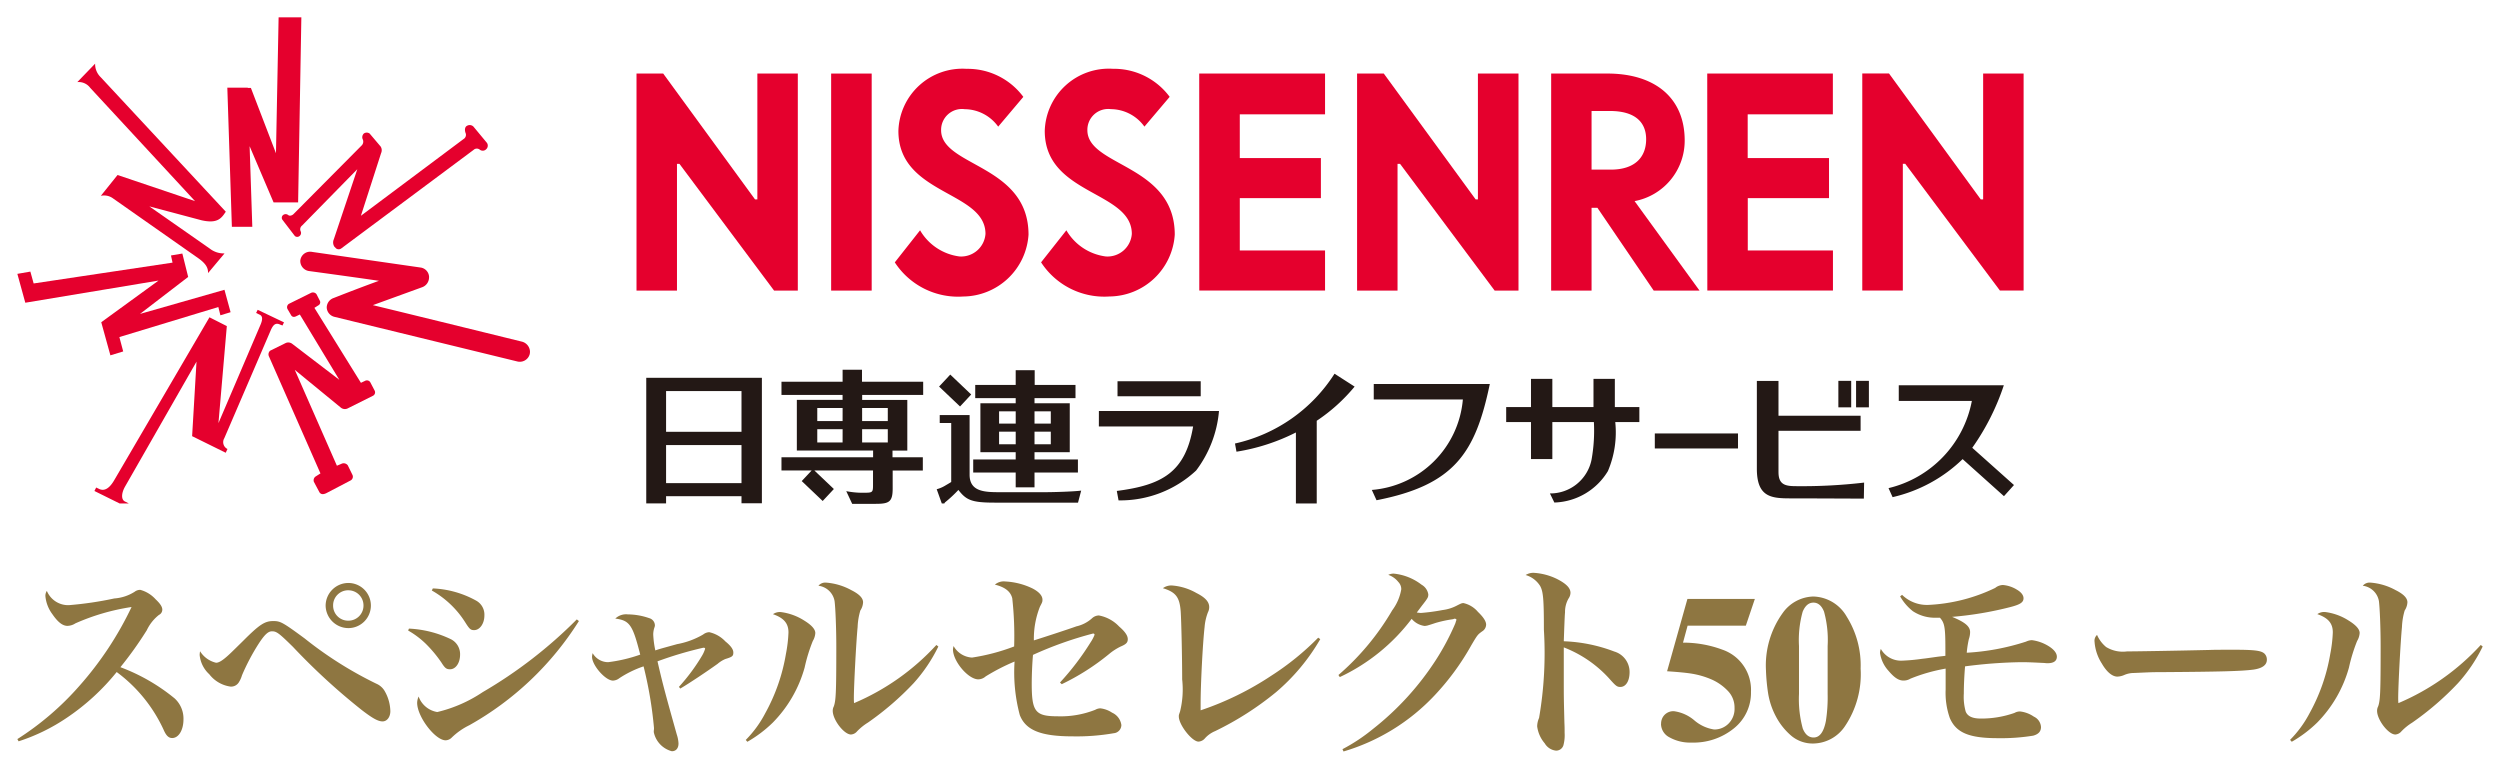 <svg xmlns="http://www.w3.org/2000/svg" xmlns:xlink="http://www.w3.org/1999/xlink" width="144" height="44" viewBox="0 0 144 44">
  <defs>
    <clipPath id="clip-path">
      <rect id="長方形_91" data-name="長方形 91" width="116" height="28" fill="none"/>
    </clipPath>
  </defs>
  <g id="SS50mall_logo_sp_header" transform="translate(-10 -19)">
    <rect id="長方形_92" data-name="長方形 92" width="144" height="44" transform="translate(10 19)" fill="rgba(255,255,255,0)"/>
    <path id="パス_106" data-name="パス 106" d="M1.116-4.7A10.922,10.922,0,0,0,3.88-6.048,12.984,12.984,0,0,0,6.765-8.691a8.585,8.585,0,0,1,2.7,3.319c.145.338.29.483.495.483.374,0,.652-.459.652-1.074a1.579,1.579,0,0,0-.507-1.207,10.969,10.969,0,0,0-3.126-1.8A21.245,21.245,0,0,0,8.5-11.1a2.449,2.449,0,0,1,.7-.881.338.338,0,0,0,.193-.3c0-.169-.121-.35-.386-.6a1.833,1.833,0,0,0-.881-.543.526.526,0,0,0-.326.109,2.508,2.508,0,0,1-1.171.386,20.148,20.148,0,0,1-2.619.386,1.328,1.328,0,0,1-1.267-.821.5.5,0,0,0-.084.3,2.048,2.048,0,0,0,.4,1.038c.314.459.591.676.869.676a.878.878,0,0,0,.459-.145,12.591,12.591,0,0,1,3.235-.941A19.3,19.3,0,0,1,4.629-7.907,16.581,16.581,0,0,1,1.044-4.829Zm10.452-5.19a1.49,1.49,0,0,0-.024.217,1.725,1.725,0,0,0,.555,1.11,1.868,1.868,0,0,0,1.231.712.525.525,0,0,0,.459-.229,1.553,1.553,0,0,0,.193-.422,12.419,12.419,0,0,1,.978-1.847c.326-.495.531-.688.748-.688.266,0,.4.1,1.207.893a37.135,37.135,0,0,0,3.971,3.645c.628.483.941.652,1.195.652s.447-.253.447-.591a2.419,2.419,0,0,0-.314-1.135,1.025,1.025,0,0,0-.495-.447,22.047,22.047,0,0,1-4.128-2.607c-1.279-.941-1.4-1-1.81-1-.483,0-.785.193-1.714,1.122-.76.748-.772.76-.978.941-.278.241-.459.338-.6.338A1.485,1.485,0,0,1,11.569-9.886ZM20.1-13.821a1.314,1.314,0,0,0-1.3,1.3,1.316,1.316,0,0,0,1.316,1.3,1.3,1.3,0,0,0,1.291-1.3A1.3,1.3,0,0,0,20.1-13.821Zm0,.422a.871.871,0,0,1,.881.881.868.868,0,0,1-.881.869.865.865,0,0,1-.869-.869A.868.868,0,0,1,20.1-13.4Zm4.816.012a5.439,5.439,0,0,1,1.919,1.823c.253.4.314.459.519.459.326,0,.591-.374.591-.845a.92.92,0,0,0-.459-.845,5.629,5.629,0,0,0-2.51-.712Zm-1.364,2.305a5.033,5.033,0,0,1,1.026.772,7.267,7.267,0,0,1,.893,1.074c.205.326.29.386.495.386.326,0,.579-.362.579-.845a.963.963,0,0,0-.519-.881,6.218,6.218,0,0,0-2.426-.616Zm9.716-.64a26.307,26.307,0,0,1-5.419,4.188,8.02,8.02,0,0,1-2.619,1.147,1.38,1.38,0,0,1-1.074-.893.959.959,0,0,0-.084.362c0,.8,1.038,2.16,1.641,2.16a.518.518,0,0,0,.35-.157,3.908,3.908,0,0,1,1.014-.712,17.64,17.64,0,0,0,6.312-6Zm5.962,3.983c.531-.314,1.509-.966,2.148-1.424a1.7,1.7,0,0,1,.447-.278c.4-.121.459-.169.459-.374,0-.181-.145-.386-.459-.64a1.813,1.813,0,0,0-.929-.531.607.607,0,0,0-.35.133,4.612,4.612,0,0,1-1.5.555c-1.05.29-1.05.29-1.255.362a5.469,5.469,0,0,1-.121-.917,1.337,1.337,0,0,1,.048-.338c.048-.145.048-.145.048-.193a.439.439,0,0,0-.326-.41,3.8,3.8,0,0,0-1.231-.217.9.9,0,0,0-.724.241c.833.109,1,.362,1.436,2.076a8.668,8.668,0,0,1-1.847.435,1.031,1.031,0,0,1-.893-.519,1.035,1.035,0,0,0-.036.205c0,.495.772,1.376,1.207,1.376a.64.64,0,0,0,.374-.145,6.127,6.127,0,0,1,1.388-.676,23.117,23.117,0,0,1,.6,3.548.986.986,0,0,1-.012.169v.072a1.439,1.439,0,0,0,1.038,1.1c.241,0,.386-.169.386-.447a1.907,1.907,0,0,0-.1-.519c-.652-2.329-.8-2.861-1.11-4.212a21.438,21.438,0,0,1,2.643-.785c.072,0,.1.024.1.06a1.774,1.774,0,0,1-.169.386,10.987,10.987,0,0,1-1.34,1.81Zm3.862,3.066a7.225,7.225,0,0,0,1.46-1.1A7.308,7.308,0,0,0,46.39-8.945a9.544,9.544,0,0,1,.471-1.533,1.011,1.011,0,0,0,.145-.459c0-.217-.217-.459-.628-.712a3.269,3.269,0,0,0-1.352-.495.688.688,0,0,0-.459.121c.628.217.893.531.893,1.05a7.9,7.9,0,0,1-.145,1.231,10.7,10.7,0,0,1-1.195,3.428A6.343,6.343,0,0,1,43-4.78Zm10.887-5.576A13.658,13.658,0,0,1,49.238-6.9c-.012-.121-.012-.241-.012-.29,0-.676.133-3.235.217-4.092a3.826,3.826,0,0,1,.157-.954.932.932,0,0,0,.157-.471c0-.241-.217-.471-.676-.7a3.578,3.578,0,0,0-1.46-.435.513.513,0,0,0-.435.181,1.077,1.077,0,0,1,.929.881c.048.35.1,1.509.1,2.643,0,2.655-.024,3.09-.145,3.428a.542.542,0,0,0-.06.253c0,.519.652,1.364,1.05,1.364a.5.5,0,0,0,.35-.181,3.172,3.172,0,0,1,.628-.507,16.724,16.724,0,0,0,2.631-2.269,9.074,9.074,0,0,0,1.424-2.112ZM61.2-7.991a13.473,13.473,0,0,0,2.728-1.738,3.216,3.216,0,0,1,.676-.435c.314-.133.4-.229.4-.422s-.145-.422-.495-.724a2.144,2.144,0,0,0-1.171-.64.6.6,0,0,0-.4.169,2,2,0,0,1-.893.459c-.471.169-1.786.6-2.45.809a5.028,5.028,0,0,1,.35-1.943c.133-.253.145-.278.145-.4,0-.229-.193-.447-.555-.64a4.046,4.046,0,0,0-1.569-.41.788.788,0,0,0-.616.181c.591.145.905.4,1,.785a19.765,19.765,0,0,1,.109,2.776,11.654,11.654,0,0,1-2.426.64,1.3,1.3,0,0,1-1.062-.664.963.963,0,0,0-.036.193c0,.688.881,1.726,1.46,1.726a.66.66,0,0,0,.422-.169,11.8,11.8,0,0,1,1.666-.857,9.56,9.56,0,0,0,.3,3.078c.338.881,1.219,1.231,3.042,1.231A12.439,12.439,0,0,0,64.2-5.167a.479.479,0,0,0,.435-.471A.911.911,0,0,0,64.1-6.35,1.524,1.524,0,0,0,63.42-6.6a.629.629,0,0,0-.29.084,5.407,5.407,0,0,1-2.173.374c-1.279,0-1.485-.266-1.485-1.871,0-.447.024-1.122.072-1.666a21.359,21.359,0,0,1,3.464-1.231.081.081,0,0,1,.084.072,2.171,2.171,0,0,1-.229.435A15.18,15.18,0,0,1,61.1-8.088ZM75.972-10.67a15.562,15.562,0,0,1-2.692,2.185,17.349,17.349,0,0,1-4.08,2v-.41c0-1.074.121-3.452.229-4.393a3.012,3.012,0,0,1,.193-.845.64.64,0,0,0,.072-.3c0-.3-.229-.555-.736-.809a3.313,3.313,0,0,0-1.424-.435.817.817,0,0,0-.507.157c.748.229.966.519,1.026,1.352.036.543.084,2.607.084,3.9a5.3,5.3,0,0,1-.121,1.847c-.072.205-.072.205-.072.29,0,.483.76,1.448,1.135,1.448a.525.525,0,0,0,.362-.181,1.621,1.621,0,0,1,.591-.422,17.63,17.63,0,0,0,3.512-2.245,11.632,11.632,0,0,0,2.547-3.054ZM77.216-8.4a11.078,11.078,0,0,0,4.14-3.355,1.174,1.174,0,0,0,.748.41,1.268,1.268,0,0,0,.157-.024c.205-.06.205-.06.459-.145a6.7,6.7,0,0,1,.917-.205.9.9,0,0,0,.133-.024c.024-.012.036-.024.048-.024a.091.091,0,0,0,.048.012H83.9a.1.1,0,0,1,.036.06.2.2,0,0,1-.024.06,1.541,1.541,0,0,1-.048.157,14.176,14.176,0,0,1-1.11,2.088,16.323,16.323,0,0,1-3.633,3.983,10.238,10.238,0,0,1-1.75,1.159l.06.133a11.773,11.773,0,0,0,5.238-3.223A14.536,14.536,0,0,0,84.8-10.248c.35-.591.362-.6.616-.785a.466.466,0,0,0,.229-.386c0-.193-.157-.435-.471-.736a1.523,1.523,0,0,0-.833-.507c-.1,0-.145.024-.362.133a2.4,2.4,0,0,1-.833.266,11.467,11.467,0,0,1-1.255.169c-.048,0-.133-.012-.241-.024.181-.241.326-.435.338-.447.3-.386.326-.435.326-.6a.776.776,0,0,0-.386-.555,3.139,3.139,0,0,0-1.605-.64.683.683,0,0,0-.314.072,1.256,1.256,0,0,1,.579.41.592.592,0,0,1,.169.422,2.8,2.8,0,0,1-.519,1.207,14.676,14.676,0,0,1-3.1,3.73Zm10.706-5.878a1.468,1.468,0,0,1,.833.628c.181.326.217.785.217,2.523a22,22,0,0,1-.278,5.081,1.242,1.242,0,0,0-.109.483,1.859,1.859,0,0,0,.435.978.856.856,0,0,0,.652.422.438.438,0,0,0,.422-.3,2.218,2.218,0,0,0,.072-.724c0-.205,0-.374-.012-.579-.036-1.436-.036-1.436-.036-2.45v-1.895A6.881,6.881,0,0,1,92.81-8.232c.314.35.386.4.567.4.314,0,.531-.338.531-.857a1.228,1.228,0,0,0-.881-1.183,9.027,9.027,0,0,0-2.909-.591c.024-.64.048-1.424.072-1.666a1.536,1.536,0,0,1,.205-.8.6.6,0,0,0,.109-.326c0-.278-.253-.531-.785-.8a3.511,3.511,0,0,0-1.328-.35A.833.833,0,0,0,87.921-14.279Zm7.8,8.574a.727.727,0,0,1,.2-.519.71.71,0,0,1,.542-.212,2.275,2.275,0,0,1,1.173.527,2.274,2.274,0,0,0,1.143.527,1.147,1.147,0,0,0,.825-.336,1.2,1.2,0,0,0,.348-.908,1.368,1.368,0,0,0-.395-.99,2.9,2.9,0,0,0-.89-.631,4.793,4.793,0,0,0-1.2-.354q-.436-.071-1.4-.136L97.239-12.9h3.884l-.519,1.538H97.25l-.265.978a6.461,6.461,0,0,1,2.275.407A2.442,2.442,0,0,1,100.9-7.55a2.616,2.616,0,0,1-.978,2.1,3.689,3.689,0,0,1-2.458.822,2.414,2.414,0,0,1-1.246-.295A.881.881,0,0,1,95.718-5.7Zm7.944-1.721a6.4,6.4,0,0,0,.218,1.989q.206.516.625.516.525,0,.707-.955a8.9,8.9,0,0,0,.1-1.55V-10.19a6.153,6.153,0,0,0-.209-1.983q-.209-.516-.61-.516t-.619.522a6.078,6.078,0,0,0-.212,1.977Zm-1.9-1.326a5.164,5.164,0,0,1,.967-3.347,2.231,2.231,0,0,1,1.756-.943,2.285,2.285,0,0,1,1.927,1.161,5.276,5.276,0,0,1,.8,2.994,5.363,5.363,0,0,1-.9,3.312,2.233,2.233,0,0,1-1.815,1,1.917,1.917,0,0,1-1.267-.436,3.756,3.756,0,0,1-.9-1.126,4.293,4.293,0,0,1-.448-1.338A11.248,11.248,0,0,1,101.765-8.752Zm7.725-4.3a2.93,2.93,0,0,0,.736.857,2.3,2.3,0,0,0,1.352.374h.205c.266.3.314.543.314,1.786v.41l-.422.048c-.772.109-.772.109-.905.121a10.638,10.638,0,0,1-1.183.109,1.332,1.332,0,0,1-1.207-.676.648.648,0,0,0-.048.229,1.929,1.929,0,0,0,.495,1.038c.326.386.579.555.857.555a.758.758,0,0,0,.4-.109,9.888,9.888,0,0,1,2.028-.579v1.207a4.378,4.378,0,0,0,.241,1.641c.362.845,1.11,1.159,2.764,1.159a11.532,11.532,0,0,0,2.04-.145c.3-.084.447-.241.447-.495a.7.7,0,0,0-.41-.6,1.737,1.737,0,0,0-.8-.3.639.639,0,0,0-.314.084,5.751,5.751,0,0,1-1.943.326c-.483,0-.76-.133-.869-.4a3.121,3.121,0,0,1-.109-1.038c0-.435.024-1.014.072-1.569a27.846,27.846,0,0,1,3.211-.241c.4,0,.64.012,1.376.048A1.042,1.042,0,0,0,118-9.2c.338,0,.519-.133.519-.374,0-.193-.145-.386-.41-.567a2.415,2.415,0,0,0-1.026-.386.858.858,0,0,0-.338.084,13.458,13.458,0,0,1-3.416.64,5.754,5.754,0,0,1,.121-.785,1.239,1.239,0,0,0,.072-.4c0-.326-.278-.567-1.038-.881a20.031,20.031,0,0,0,3.367-.567c.555-.145.748-.266.748-.507,0-.169-.133-.35-.386-.495a1.819,1.819,0,0,0-.8-.266.74.74,0,0,0-.447.169,9.887,9.887,0,0,1-3.862.978,2.055,2.055,0,0,1-1.5-.579Zm11.345,2.221a.45.45,0,0,0-.145.4,2.652,2.652,0,0,0,.422,1.255c.278.483.6.748.893.748a1.083,1.083,0,0,0,.41-.1,1.406,1.406,0,0,1,.531-.109c.881-.036.941-.048,1.5-.048,3.645-.024,4.707-.06,5.383-.145.519-.072.785-.266.785-.567a.473.473,0,0,0-.145-.362c-.193-.169-.567-.217-1.774-.217-.362,0-1.147,0-1.352.012-2.088.048-4.3.084-4.78.084a1.843,1.843,0,0,1-1.207-.253A1.846,1.846,0,0,1,120.835-10.827Zm11.213,6.156a7.225,7.225,0,0,0,1.46-1.1,7.308,7.308,0,0,0,1.835-3.174,9.544,9.544,0,0,1,.471-1.533,1.011,1.011,0,0,0,.145-.459c0-.217-.217-.459-.628-.712a3.269,3.269,0,0,0-1.352-.495.688.688,0,0,0-.459.121c.628.217.893.531.893,1.05a7.9,7.9,0,0,1-.145,1.231,10.7,10.7,0,0,1-1.195,3.428,6.343,6.343,0,0,1-1.122,1.533Zm10.887-5.576A13.658,13.658,0,0,1,138.192-6.9c-.012-.121-.012-.241-.012-.29,0-.676.133-3.235.217-4.092a3.827,3.827,0,0,1,.157-.954.932.932,0,0,0,.157-.471c0-.241-.217-.471-.676-.7a3.578,3.578,0,0,0-1.46-.435.513.513,0,0,0-.435.181,1.077,1.077,0,0,1,.929.881c.048.35.1,1.509.1,2.643,0,2.655-.024,3.09-.145,3.428a.542.542,0,0,0-.06.253c0,.519.652,1.364,1.05,1.364a.5.5,0,0,0,.35-.181,3.172,3.172,0,0,1,.628-.507,16.724,16.724,0,0,0,2.631-2.269,9.074,9.074,0,0,0,1.424-2.112Z" transform="translate(9.956 66.4)" fill="#8e7641"/>
    <g id="nissenren" transform="translate(11 20)">
      <path id="パス_107" data-name="パス 107" d="M85.839,7.752h1.538L92.665,15H92.8V7.752h2.33v12.5H93.762l-5.45-7.3h-.142v7.3H85.839Z" transform="translate(-50.176 -4.515)" fill="#e5002d"/>
      <path id="パス_108" data-name="パス 108" d="M185.74,7.752h1.539L192.569,15h.131V7.752h2.337v12.5h-1.374l-5.448-7.3h-.145v7.3H185.74Z" transform="translate(-108.572 -4.515)" fill="#e5002d"/>
      <path id="パス_109" data-name="パス 109" d="M262.743,7.752V15h-.138l-5.284-7.252h-1.54v12.5h2.336v-7.3h.138l5.452,7.3h1.367V7.752Z" transform="translate(-149.514 -4.515)" fill="#e5002d"/>
      <rect id="長方形_86" data-name="長方形 86" width="2.335" height="12.501" transform="translate(46.874 3.237)" fill="#e5002d"/>
      <g id="グループ_61" data-name="グループ 61" transform="translate(0 0)">
        <g id="グループ_60" data-name="グループ 60" clip-path="url(#clip-path)">
          <path id="パス_110" data-name="パス 110" d="M123.1,16.4a3.082,3.082,0,0,0,2.268,1.507,1.407,1.407,0,0,0,1.5-1.3c0-2.483-5.016-2.232-5.016-5.927A3.69,3.69,0,0,1,125.785,7.1a3.988,3.988,0,0,1,3.263,1.615L127.6,10.43a2.4,2.4,0,0,0-1.927-1.006,1.2,1.2,0,0,0-1.361,1.211c0,2.1,5.035,1.97,5.035,6.018a3.808,3.808,0,0,1-3.765,3.561,4.347,4.347,0,0,1-3.937-1.967Z" transform="translate(-71.104 -4.135)" fill="#e5002d"/>
          <path id="パス_111" data-name="パス 111" d="M143.378,16.4a3.08,3.08,0,0,0,2.27,1.507,1.405,1.405,0,0,0,1.5-1.3c0-2.483-5.015-2.232-5.015-5.927a3.692,3.692,0,0,1,3.93-3.582,3.991,3.991,0,0,1,3.265,1.615l-1.454,1.715a2.4,2.4,0,0,0-1.929-1.006,1.2,1.2,0,0,0-1.357,1.211c0,2.1,5.033,1.97,5.033,6.018a3.807,3.807,0,0,1-3.765,3.561,4.343,4.343,0,0,1-3.935-1.967Z" transform="translate(-82.955 -4.135)" fill="#e5002d"/>
          <path id="パス_112" data-name="パス 112" d="M163.852,7.752H171.1V10.1h-4.911v2.52h4.672v2.306h-4.672v3.015H171.1v2.309h-7.244Z" transform="translate(-95.777 -4.515)" fill="#e5002d"/>
          <path id="パス_113" data-name="パス 113" d="M234.286,7.752h7.236V10.1h-4.906v2.52H241.3v2.306h-4.679v3.015h4.906v2.309h-7.236Z" transform="translate(-136.949 -4.515)" fill="#e5002d"/>
          <path id="パス_114" data-name="パス 114" d="M214.973,9.909h1.054c1.5,0,2.09.684,2.09,1.627,0,1-.608,1.751-2.044,1.751h-1.1Zm-2.328,10.345h2.328V15.485h.337l3.242,4.769h2.64L217.451,15.1a3.539,3.539,0,0,0,2.886-3.493c0-2.457-1.714-3.855-4.455-3.855h-3.236Z" transform="translate(-124.299 -4.516)" fill="#e5002d"/>
          <path id="パス_115" data-name="パス 115" d="M32.064,0l-.152,7.827L30.467,4.064h-.179V4.05H29.11l.262,8.015h1.177l-.155-4.644,1.38,3.237h1.414L33.374,0Z" transform="translate(-17.016 0)" fill="#e5002d"/>
          <path id="パス_116" data-name="パス 116" d="M8.31,7.449,9.336,6.387a1.049,1.049,0,0,0,.318.776l7.209,7.752-.114.163c-.232.319-.526.5-1.282.33l-3.007-.8,3.489,2.438a1.3,1.3,0,0,0,.841.27l-.95,1.135c.012-.3-.127-.547-.552-.851l-4.923-3.454a.867.867,0,0,0-.7-.146l.963-1.2,4.464,1.506L9.049,7.775a.825.825,0,0,0-.739-.326" transform="translate(-4.857 -3.72)" fill="#e5002d"/>
          <path id="パス_117" data-name="パス 117" d="M8.849,32.689l.654-.111.336,1.347L7.064,36.056l4.865-1.39.353,1.291-.587.178-.119-.476-5.7,1.73.22.828-.737.225-.527-1.907,3.3-2.4L.457,35.411,0,33.748l.749-.13.189.683,8-1.2Z" transform="translate(0 -18.974)" fill="#e5002d"/>
          <path id="パス_118" data-name="パス 118" d="M12.677,51.495l-.1.213-1.895-.938.1-.2.187.089c.178.078.489.119.858-.519l5.481-9.375,1,.507-.482,5.59,2.436-5.7c.127-.314.093-.477-.061-.547l-.206-.1.09-.181,1.516.722-.086.181-.124-.046c-.262-.131-.4-.008-.536.281L18.163,47.73a.437.437,0,0,0,.182.621l-.1.217-1.936-.956.253-4.292L12.449,50.51c-.23.405-.221.753-.023.858Z" transform="translate(-6.243 -23.489)" fill="#e5002d"/>
          <path id="パス_119" data-name="パス 119" d="M36,38.6l1.262-.625a.256.256,0,0,1,.322.07l.2.39a.2.2,0,0,1-.062.236l-.257.162,2.679,4.318.239-.113a.227.227,0,0,1,.3.081l.245.468a.22.22,0,0,1-.09.31l-1.479.739A.369.369,0,0,1,39,44.59l-2.665-2.185,2.425,5.521.254-.106a.294.294,0,0,1,.374.086l.271.553a.245.245,0,0,1-.1.311l-1.414.74c-.16.075-.3.08-.388-.05l-.32-.6a.266.266,0,0,1,.093-.31l.283-.18L34.85,41.638a.279.279,0,0,1,.066-.337l.893-.441a.367.367,0,0,1,.369.039L38.9,42.978l-2.275-3.762-.194.094c-.145.076-.24.044-.3-.038l-.212-.364A.23.23,0,0,1,36,38.6" transform="translate(-20.355 -22.101)" fill="#e5002d"/>
          <path id="パス_120" data-name="パス 120" d="M39.221,32.806c0,.026,0,.054,0,.082a.588.588,0,0,0,.525.551s2.153.291,4.006.559c-1.287.467-2.6.988-2.6.988a.587.587,0,0,0-.408.525v.031a.578.578,0,0,0,.435.53L51.7,38.639a.592.592,0,0,0,.735-.413.66.66,0,0,0,.016-.149.616.616,0,0,0-.467-.575S45.921,36.01,43.4,35.4l2.859-1.039a.6.6,0,0,0,.378-.555.267.267,0,0,0,0-.06.568.568,0,0,0-.486-.512l-6.249-.9a.569.569,0,0,0-.678.479" transform="translate(-22.924 -18.824)" fill="#e5002d"/>
          <path id="パス_121" data-name="パス 121" d="M37.412,21.249l-.715-.933a.2.2,0,0,1,.029-.267.234.234,0,0,1,.3-.009c.082.074.22.028.3-.045l3.925-3.953a.313.313,0,0,0,.079-.344.293.293,0,0,1,.061-.356.288.288,0,0,1,.328.005l.635.749a.4.4,0,0,1,.025.38l-1.163,3.608,5.907-4.416a.281.281,0,0,0,.132-.326c-.079-.193-.052-.375.067-.437a.307.307,0,0,1,.374.04l.779.939a.281.281,0,0,1-.041.365.274.274,0,0,1-.371.026.271.271,0,0,0-.357.014l-7.624,5.678a.249.249,0,0,1-.291,0l-.1-.1a.44.44,0,0,1-.036-.427l1.354-4.038-3.181,3.244a.27.27,0,0,0-.084.327.223.223,0,0,1-.057.273.21.21,0,0,1-.279,0" transform="translate(-21.428 -8.655)" fill="#e5002d"/>
          <path id="パス_122" data-name="パス 122" d="M87.189,56.959h1.142v-.415h4.344v.407H93.85V49.725H87.189Zm1.142-6.471h4.344v2.347H88.331Zm0,3.11h4.344v2.191H88.331Z" transform="translate(-50.965 -28.962)" fill="#231815"/>
          <rect id="長方形_87" data-name="長方形 87" width="4.792" height="0.865" transform="translate(63.369 20.96)" fill="#231815"/>
          <rect id="長方形_88" data-name="長方形 88" width="4.792" height="0.865" transform="translate(94.317 23.967)" fill="#231815"/>
          <path id="パス_123" data-name="パス 123" d="M212.67,49.863h-1.23v1.625h-2.37V49.863h-1.23v1.625h-1.429v.865h1.429v2.132h1.23V52.353h2.393a9.468,9.468,0,0,1-.133,2.157,2.425,2.425,0,0,1-2.4,1.954l.256.524a3.735,3.735,0,0,0,3.086-1.813,5.706,5.706,0,0,0,.422-2.822h1.388v-.865H212.67Z" transform="translate(-120.655 -29.042)" fill="#231815"/>
          <path id="パス_124" data-name="パス 124" d="M242.411,55.419V53.024h4.73v-.865h-4.73V50.152h-1.246v5.055c0,1.621.806,1.71,1.921,1.71s4.242.015,4.242.015l.015-.924a30.636,30.636,0,0,1-3.919.206c-.6,0-1.012-.074-1.012-.8" transform="translate(-140.97 -29.211)" fill="#231815"/>
          <rect id="長方形_89" data-name="長方形 89" width="0.739" height="1.526" transform="translate(104.89 20.937)" fill="#231815"/>
          <rect id="長方形_90" data-name="長方形 90" width="0.738" height="1.526" transform="translate(105.91 20.937)" fill="#231815"/>
          <path id="パス_125" data-name="パス 125" d="M110.576,49.3v-.689h-1.117V49.3h-3.521v.763h3.519v.285h-2.634v2.918h4.393v.385h-5.278v.763h1.737l-.57.61,1.207,1.147.644-.69-1.123-1.067h3.378v.857c0,.391-.033.424-.464.424a4.77,4.77,0,0,1-1.078-.091l.342.731h1.356c.778,0,.976-.116.976-.889V54.415h1.737v-.763h-1.747v-.385h.853V50.349h-2.6v-.285H114.1V49.3h-3.521Zm-1.118,3.5H108v-.765h1.46Zm0-1.231H108v-.756h1.46Zm1.125.466h1.479V52.8h-1.479Zm1.479-.466h-1.479v-.756h1.479Z" transform="translate(-61.925 -28.314)" fill="#231815"/>
          <path id="パス_126" data-name="パス 126" d="M131.142,59.3c-.869,0-1.787,0-1.787-1.006V54.856h-1.721v.457h.662v3.4c-.074.05-.29.174-.389.233a1.811,1.811,0,0,1-.447.183l.306.856c.008.025.041.025.058.025.042,0,.066-.042.108-.117a7.462,7.462,0,0,0,.777-.723c.455.59.769.732,2.1.732H135.6l.182-.693c-.438.058-1.622.091-2.06.091Z" transform="translate(-74.506 -31.95)" fill="#231815"/>
          <path id="パス_127" data-name="パス 127" d="M134.966,55.416h1.084v-.851h2.5v-.754h-2.5v-.418h2.03V50.574h-2.03v-.294h2.361v-.762H136.06V48.67h-1.094v.848h-2.331v.762h2.331v.294h-2.033v2.819h2.033v.418h-2.447v.754h2.447Zm1.084-4.376h.938v.707h-.938Zm0,1.172h.938v.724h-.938Zm-2.041-1.172h.958v.707h-.958Zm0,1.172h.958v.724h-.958Z" transform="translate(-77.462 -28.347)" fill="#231815"/>
          <path id="パス_128" data-name="パス 128" d="M129.637,50.425l-1.206-1.147-.644.69,1.207,1.147Z" transform="translate(-74.696 -28.702)" fill="#231815"/>
          <path id="パス_129" data-name="パス 129" d="M149.938,55.2h5.429c-.443,2.635-1.785,3.378-4.395,3.712l.1.544a6.4,6.4,0,0,0,4.469-1.72,6.633,6.633,0,0,0,1.317-3.427h-6.918Z" transform="translate(-87.644 -31.634)" fill="#231815"/>
          <path id="パス_130" data-name="パス 130" d="M168.812,53.18l.086.47a11.566,11.566,0,0,0,3.423-1.108v4.309h1.2V51.868a10.01,10.01,0,0,0,2.182-1.968l-1.157-.742a9.144,9.144,0,0,1-5.737,4.021" transform="translate(-98.677 -28.632)" fill="#231815"/>
          <path id="パス_131" data-name="パス 131" d="M187.895,51.471h5.133a5.722,5.722,0,0,1-5.244,5.209l.271.594c4.506-.879,5.7-2.747,6.525-6.694h-6.685Z" transform="translate(-109.767 -29.46)" fill="#231815"/>
          <path id="パス_132" data-name="パス 132" d="M264.233,54.356a13.637,13.637,0,0,0,1.818-3.6H260v.9h4.21a6.391,6.391,0,0,1-4.8,5.023l.234.52a8.529,8.529,0,0,0,4.034-2.191l2.381,2.135.577-.642Z" transform="translate(-151.631 -29.563)" fill="#231815"/>
        </g>
      </g>
    </g>
  </g>
</svg>
